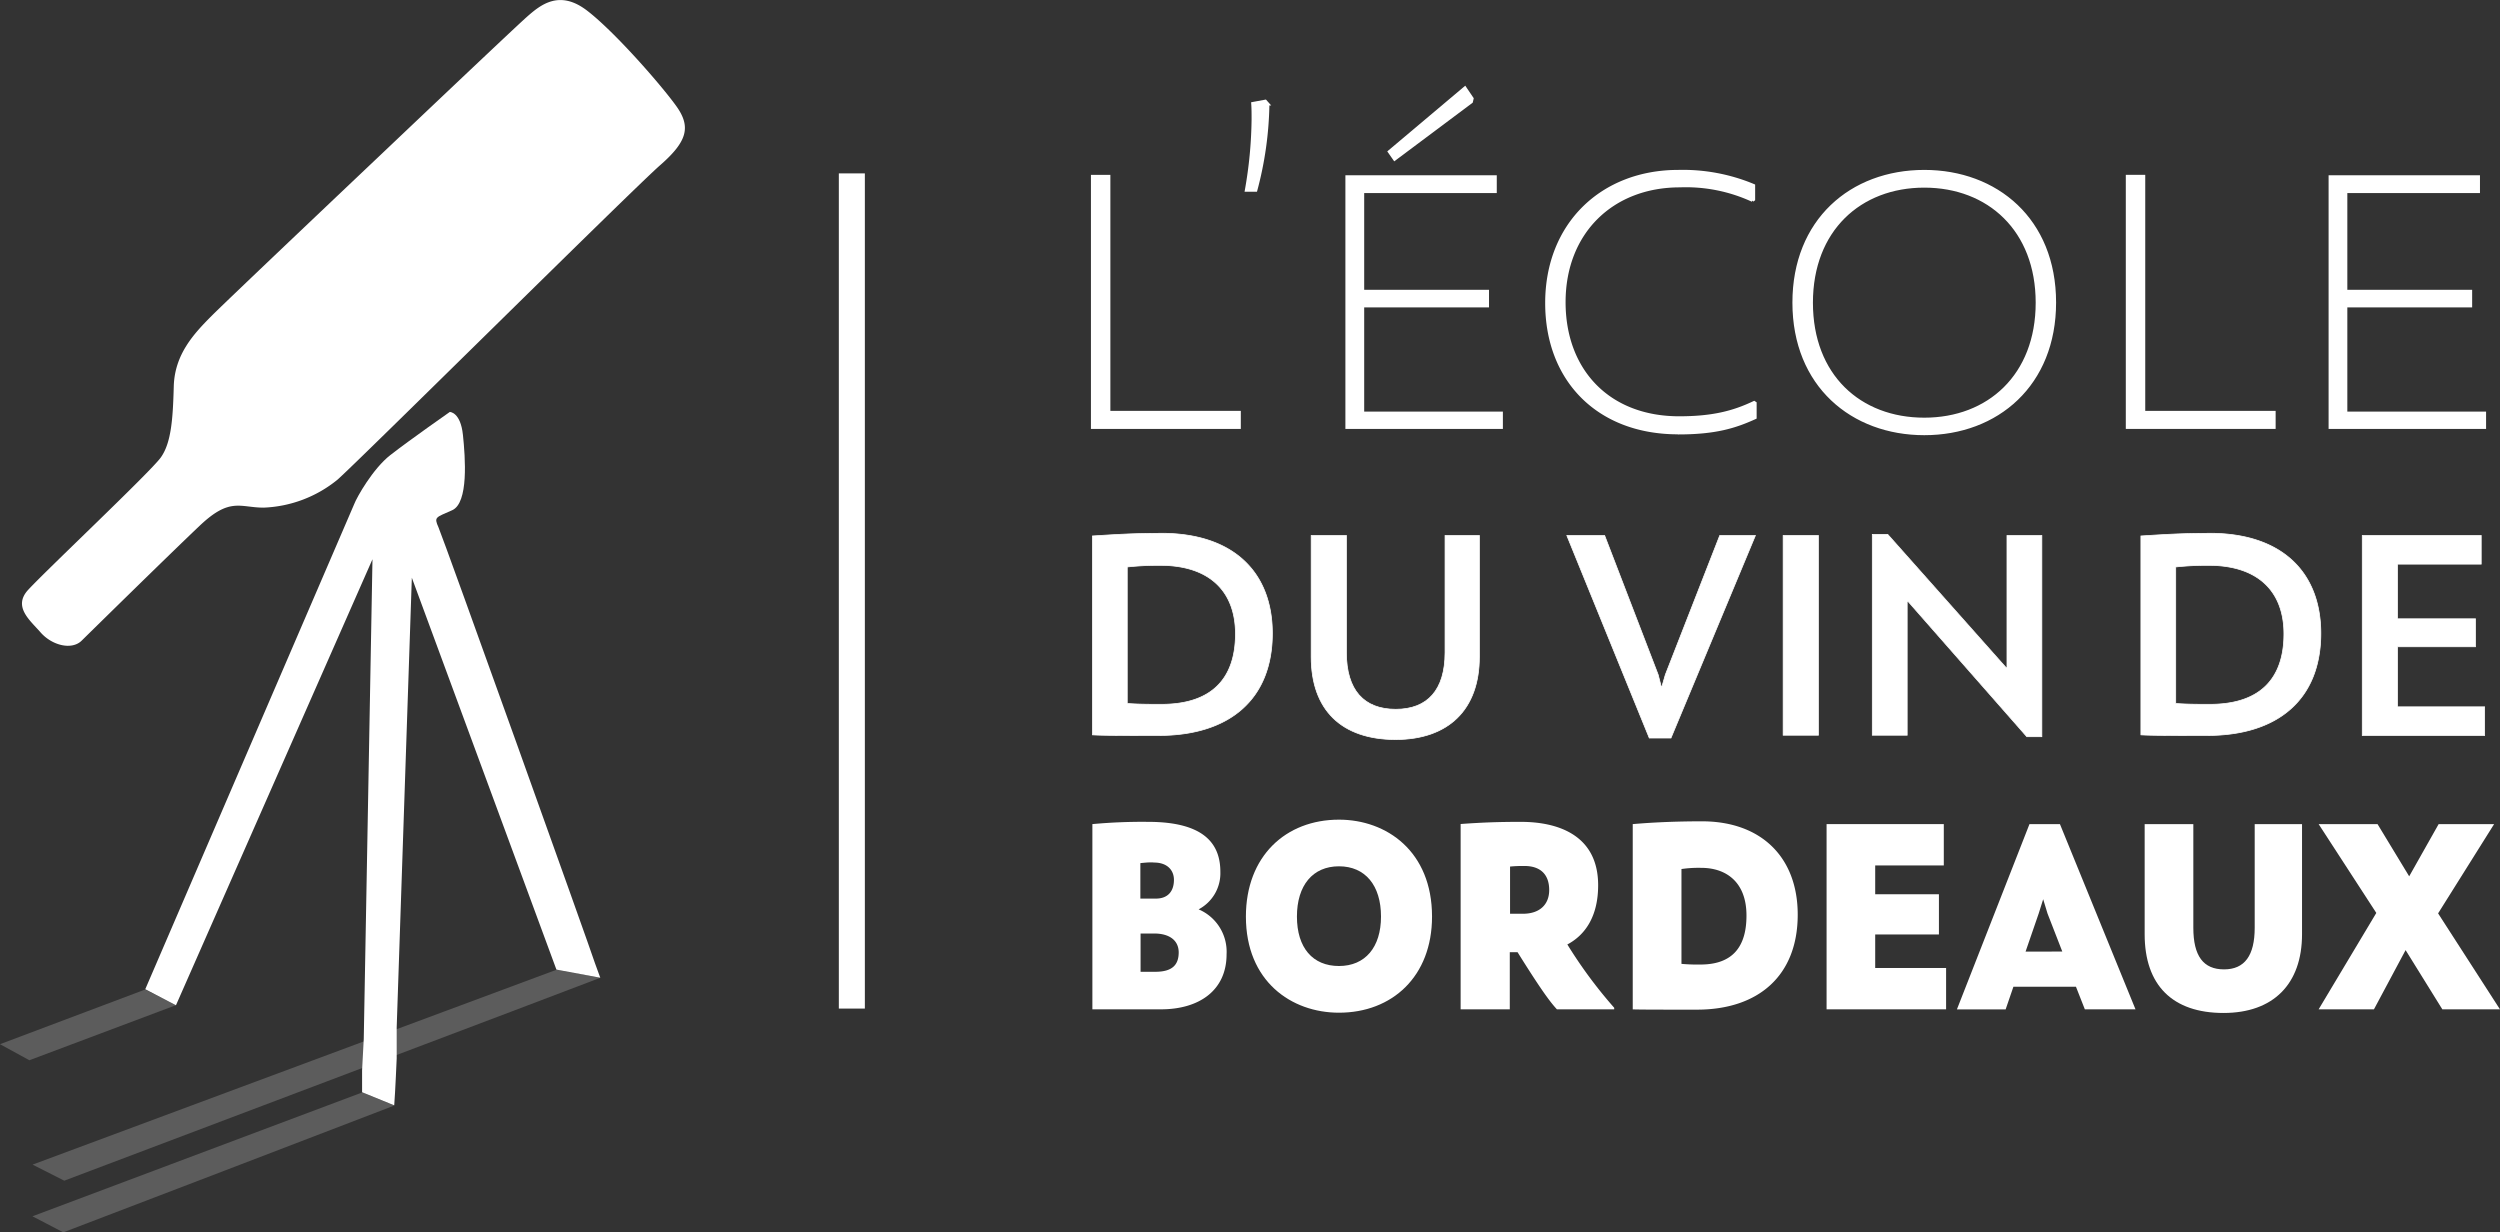 <svg xmlns="http://www.w3.org/2000/svg" viewBox="0 0 466.87 230.14"><rect x="0" y="0" width="466.87" height="230.14" fill="#333333" stroke="none"/><defs><style>.cls-1,.cls-2,.cls-3,.cls-5{fill:#fff;}.cls-1{opacity:0.2;}.cls-3,.cls-4,.cls-5{stroke:#fff;stroke-miterlimit:10;}.cls-3{stroke-width:0.14px;}.cls-4{fill:none;stroke-width:4.86px;}.cls-5{stroke-width:0.54px;}</style></defs><title>logo-edvAsset 1</title><g id="Layer_2" data-name="Layer 2"><g id="Calque_1" data-name="Calque 1"><path class="cls-1" d="M112.13,182.59C109.8,183.53,12,220.49,12,220.49l-5.92-3,97.86-36.4Zm-79.29,5.13L5.48,198,0,195l27.11-10.21Zm40.79,18.74c-2.32.93-61.81,23.68-61.81,23.68l-5.76-3L67.67,204Z"/><path class="cls-2" d="M71.28,28.73S95.75,5.49,98.35,3.19,104.46-2,109.66,2,123.58,16,126.33,19.86s2,6.58-3.06,11S66.54,86.54,63,89.6a23.25,23.25,0,0,1-13.76,5.2c-4.43,0-6.27-2-11.93,3.36s-20.24,19.69-22.07,21.49-5.53.91-7.69-1.58c-1.94-2.23-5.18-4.76-2.3-7.91C8.71,106.41,28,88.22,30,85.47s2.29-7.34,2.45-13.3,3.67-9.79,7.19-13.3S71.28,28.73,71.28,28.73Z"/><path class="cls-2" d="M103.91,181.07l-27-73.18-2.83,84v5.78s-.26,6.18-.46,8.75l-6-2.45v-4.13l.31-5.81,1.63-89.59L34,185.14l-1.14,2.59-5.73-3,39-90.55c.5-1.33,3.52-6.67,6.77-9.2C76.56,82.13,84,76.93,84,76.93s2,0,2.45,4.28,1.07,12.69-2,14.07S81,96.5,81.89,98.49s28.45,78.91,29.21,81.36c.14.44.88,2.36,1,2.74"/><path class="cls-2" d="M229.06,178.21c0,6.75-5.12,10.28-12.25,10.28H204V153.9a100.87,100.87,0,0,1,10.42-.42c10.8,0,13.48,4.39,13.48,9.34a7.62,7.62,0,0,1-4.06,7A8.6,8.6,0,0,1,229.06,178.21Zm-16.1-17v6.6h2.91c2.22,0,3.36-1.36,3.36-3.5,0-1.84-1.29-3.23-3.7-3.23C214.83,161,214.06,161.08,213,161.18Zm7.16,16.67c0-2.26-1.72-3.55-4.59-3.55H213v7.15h2.86C218.81,181.45,220.12,180.28,220.12,177.85Z"/><path class="cls-2" d="M232.67,171.17c0-11.29,7.45-18.1,17.38-18.1,8.91,0,17.38,5.93,17.38,18.1,0,11.19-7.45,17.95-17.38,17.95C241.14,189.12,232.67,183.24,232.67,171.17Zm25.23,0c0-5.83-2.95-9.39-7.85-9.39s-7.85,3.56-7.85,9.39,2.95,9.23,7.85,9.23S257.9,176.9,257.9,171.17Z"/><path class="cls-2" d="M292.7,176.38a86.53,86.53,0,0,0,8.75,11.82v.29h-10.7c-1.3-1.42-2.89-3.53-7.35-10.67h-1.45v10.67h-9.18V153.88c4.06-.29,7-.4,11.26-.4,6.8,0,14.42,2.39,14.42,11.84,0,5.84-2.44,9.3-5.74,11.05ZM282,161.83v8.81h2.44c3,0,4.87-1.65,4.87-4.42,0-3.08-1.81-4.5-4.62-4.5C283.77,161.71,282.78,161.75,282,161.83Z"/><path class="cls-2" d="M317.85,153.38c11,0,17.87,6.66,17.87,17.43,0,11.46-7.41,17.74-18.81,17.74-6.8,0-10.37,0-12-.05V153.9c2-.17,6.45-.52,12.93-.52Zm8.3,17.58c0-6.26-3.82-8.89-8.44-8.89a22,22,0,0,0-3.7.22V180a34.23,34.23,0,0,0,3.9.12C323.38,180,326.15,177,326.15,171Z"/><path class="cls-2" d="M363.43,180.77v7.72H341.11V153.9H363v7.72H350.19V167h11.9v7.51h-11.9v6.26Z"/><path class="cls-2" d="M387.68,184.27H376l-1.45,4.23h-9.1L379,153.9h5.69l14.11,34.59h-9.46Zm-2.55-6.57-2.76-7.1-.81-2.67-.84,2.67-2.45,7.11Z"/><path class="cls-2" d="M400.51,174.46V153.9h9.09v19.36c0,5.27,1.87,7.77,5.73,7.77s5.73-2.59,5.73-7.77V153.9h8.84v20.56c0,9.34-5.39,14.71-14.66,14.71C405.72,189.17,400.51,184,400.51,174.46Z"/><path class="cls-2" d="M456.1,188.49l-6.86-11.06-5.91,11.06H433l10.77-18L433,153.9h11l5.91,9.75,5.5-9.75h10.36l-10.46,16.67,11.55,17.92Z"/><path class="cls-3" d="M216.89,99.59c13.44,0,20.72,7.28,20.72,18.69,0,12.25-7.94,19.07-21.23,19.07-6.53,0-10.54,0-12.37-.12V100.09c4.39-.27,7.46-.49,12.88-.49Zm13.83,18.79c0-8.22-5.14-12.8-14-12.8a53.83,53.83,0,0,0-6.21.3v25.49c1.68.13,3.56.17,6.54.16C226.13,131.49,230.72,126.87,230.72,118.39Z"/><path class="cls-3" d="M244.86,122.66V100h6.58v21.88c0,7,3.26,10.58,9.21,10.58s9.21-3.61,9.21-10.58V100h6.41v22.69c0,9.81-5.78,15.42-15.68,15.42C250.51,138.08,244.86,132.57,244.86,122.66Z"/><path class="cls-3" d="M327.82,100l-15.77,37.82H308L292.6,100h7.06l10,26,.63,2.45L311,126,321.16,100Z"/><path class="cls-3" d="M333,100h6.58V137.3H333Z"/><path class="cls-3" d="M349.65,99.79h2.87l22.13,24.91h.15V100h6.51v37.58h-2.8l-22.2-25.28h-.15v25h-6.51Z"/><path class="cls-3" d="M412.69,99.59c13.44,0,20.72,7.28,20.72,18.69,0,12.25-7.94,19.07-21.23,19.07-6.53,0-10.54,0-12.37-.12V100.09c4.39-.27,7.46-.49,12.88-.49Zm13.83,18.79c0-8.22-5.14-12.8-14-12.8a53.83,53.83,0,0,0-6.21.3v25.49c1.68.13,3.56.17,6.54.16C421.93,131.49,426.52,126.87,426.52,118.39Z"/><path class="cls-3" d="M464,132v5.35H441.15V100h22.21v5.35H447.73v10.21h14.56v5.22H447.73V132Z"/><line class="cls-4" x1="159.08" y1="32.38" x2="159.08" y2="188.35"/><path class="cls-5" d="M231.45,77v2.83H204V32.92h3.09V77Z"/><path class="cls-5" d="M232.74,35.54A80,80,0,0,0,234,22.32c0-1,0-2.08-.07-3l2.38-.44.48.54a65.69,65.69,0,0,1-2.26,16.12Z"/><path class="cls-5" d="M251.52,33h27.73v2.78H254.49V54.39H277.8v2.75H254.49v20h25.9v2.69H251.52Zm7.91-4.68L273.58,16.4l1.35,2-.14.61L260.43,29.75Z"/><path class="cls-5" d="M313.35,80.84c-14.79,0-24.52-9.75-24.52-24.25C288.83,41.82,299.21,32,313.4,32a34.28,34.28,0,0,1,14.1,2.64v2.62l-.22.17a29.65,29.65,0,0,0-13.58-2.71c-12.59,0-21.6,8.64-21.6,21.71,0,12.76,8.28,21.58,21.48,21.58,6.2,0,10.1-1,14-2.86l.2.13V78c-3.78,1.72-7.43,2.86-14.38,2.86Z"/><path class="cls-5" d="M359.36,81C345.91,81,335,72,335,56.51,335,41.19,345.69,32,359.36,32,372.81,32,383.7,41,383.7,56.5,383.7,71.79,373,81,359.36,81Zm0-2.73c12,0,21.07-8.13,21.07-21.74s-9.07-21.76-21.07-21.76-21.07,8.14-21.07,21.76,9,21.74,21.07,21.74Z"/><path class="cls-5" d="M424.7,77v2.83H397.26V32.92h3.09V77Z"/><path class="cls-5" d="M435.13,33h27.73v2.78H438.09V54.39h23.31v2.75H438.09v20H464v2.69H435.13Z"/></g></g></svg>